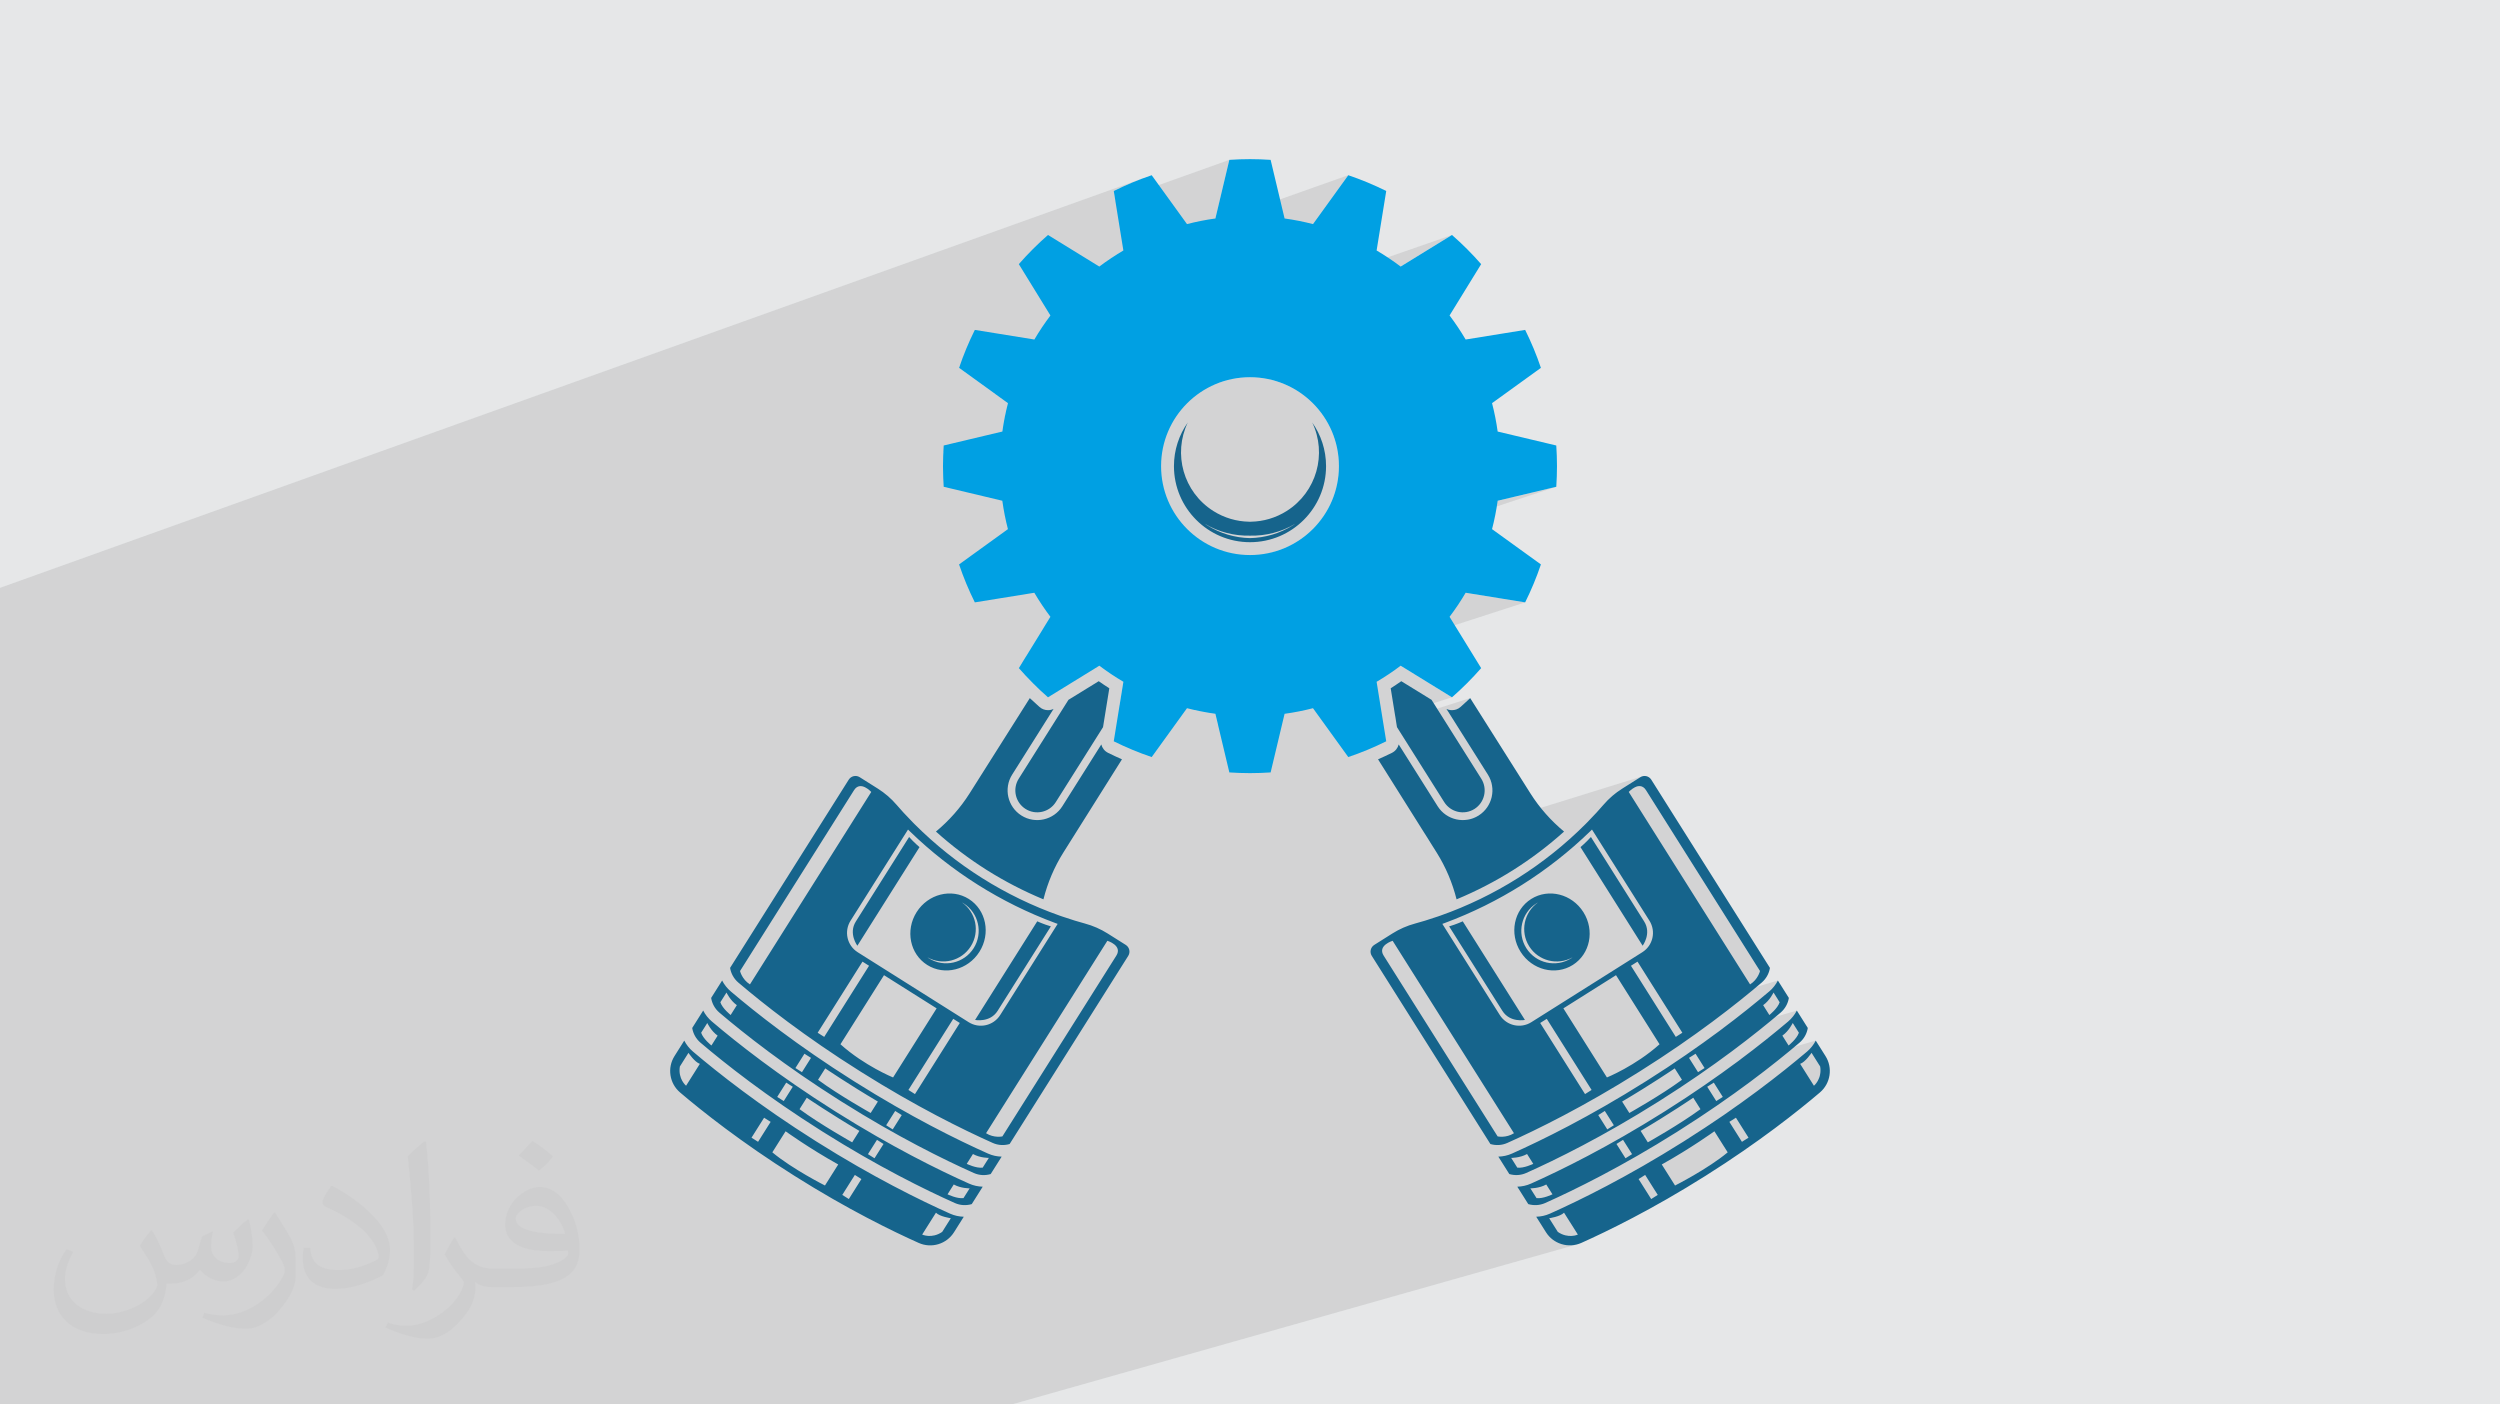 <?xml version="1.0" encoding="UTF-8"?>
<!DOCTYPE svg PUBLIC "-//W3C//DTD SVG 1.1//EN" "http://www.w3.org/Graphics/SVG/1.1/DTD/svg11.dtd">
<!-- Creator: CorelDRAW 2020 (64-Bit) -->
<svg xmlns="http://www.w3.org/2000/svg" xml:space="preserve" width="94.192mm" height="52.917mm" version="1.1" style="shape-rendering:geometricPrecision; text-rendering:geometricPrecision; image-rendering:optimizeQuality; fill-rule:evenodd; clip-rule:evenodd"
viewBox="0 0 9404.92 5283.66"
 xmlns:xlink="http://www.w3.org/1999/xlink"
 xmlns:xodm="http://www.corel.com/coreldraw/odm/2003">
 <defs>
  <style type="text/css">
   <![CDATA[
    .fil0 {fill:#E6E7E8}
    .fil3 {fill:#16648C;fill-rule:nonzero}
    .fil4 {fill:#00A0E3;fill-rule:nonzero}
    .fil2 {fill:#373435;fill-opacity:0.031}
    .fil1 {fill:#2B2A29;fill-opacity:0.102}
   ]]>
  </style>
 </defs>
 <g id="Layer_x0020_1">
  <polygon class="fil0" points="-0,0 9404.92,0 9404.92,5283.66 -0,5283.66 "/>
  <polygon class="fil1" points="-0,3667.02 -0,3634.48 -0,3620.05 -0,3605.86 -0,3605.48 -0,3601.38 -0,3596.49 -0,3594.28 -0,3583.15 -0,3547.56 -0,3540.27 -0,3531.14 -0,3494.88 -0,3489.64 -0,3445.77 -0,3342.23 -0,3276.13 -0,3264.04 -0,3252.73 -0,3169.43 -0,3117.13 -0,3049.44 -0,3034.01 -0,3016.27 -0,2975.63 -0,2925.78 -0,2903.51 -0,2832.64 -0,2831.68 -0,2784.53 -0,2648.14 -0,2641.22 -0,2579.96 -0,2576.58 -0,2533.74 -0,2465.64 -0,2454.34 -0,2441.21 -0,2439.17 -0,2356.98 -0,2291.01 -0,2254.92 -0,2219.24 -0,2211.47 4314.33,665.5 4305.19,668.81 4296.11,672.19 4287.05,675.65 4278.02,679.17 4269.05,682.78 4260.1,686.45 4251.19,690.2 4242.33,694.02 4233.5,697.91 4224.7,701.87 4215.96,705.91 4207.24,710.02 4198.57,714.19 4189.94,718.43 4195.8,754.72 4624.79,601.34 4572.3,821.85 4217.04,947.68 4214.4,949.24 4202.8,956.41 4191.31,963.73 4179.93,971.22 4168.68,978.87 4168.55,978.96 5072.21,659.12 4939.44,842.98 3947.99,1191.64 3943.53,1197.63 3935.56,1208.66 3927.76,1219.8 3920.12,1231.07 3912.63,1242.44 3905.3,1253.92 3898.13,1265.51 3891.12,1277.22 3610.88,1375.45 3608.01,1383.83 3743.8,1481.9 5462.34,883.94 5269.29,1002.76 3790.88,1515.91 3791.84,1516.59 3788.54,1529.7 3785.43,1542.88 3782.5,1556.13 3779.77,1569.46 3777.22,1582.85 3774.87,1596.31 3772.69,1609.84 3770.71,1623.43 3548.83,1700.07 3548.61,1704.9 3548.23,1714.59 3547.93,1724.31 3547.72,1734.04 3547.58,1743.79 3547.54,1753.57 3547.58,1763.35 3547.72,1773.11 3547.93,1782.85 3548.23,1792.57 3548.39,1796.54 4587.43,1439.37 4602.98,1434.11 4618.86,1429.61 4635.03,1425.87 4651.51,1422.93 4668.25,1420.8 4685.24,1419.51 4702.45,1419.07 4719.66,1419.51 4736.65,1420.8 4753.39,1422.93 4769.87,1425.87 4786.04,1429.61 4801.92,1434.11 4817.47,1439.37 4832.65,1445.36 4847.47,1452.06 4861.9,1459.45 4875.9,1467.5 4889.48,1476.21 4902.59,1485.53 4915.23,1495.47 4927.36,1505.98 4938.98,1517.05 4950.06,1528.67 4960.57,1540.81 4970.5,1553.45 4979.83,1566.56 4988.53,1580.13 4996.59,1594.14 5003.96,1608.55 5010.66,1623.37 5016.66,1638.57 5021.92,1654.11 5026.42,1669.98 5030.15,1686.16 5033.1,1702.63 5035.23,1719.37 5036.52,1736.35 5036.95,1753.57 5036.52,1770.78 5035.23,1787.76 5033.1,1804.51 5030.15,1820.98 5026.42,1837.17 5021.92,1853.04 5016.66,1868.58 5010.66,1883.78 5003.96,1898.6 4996.59,1913.01 4988.53,1927.02 4979.83,1940.59 4970.5,1953.71 4960.57,1966.35 4950.06,1978.48 4938.98,1990.11 4927.36,2001.18 4915.23,2011.69 4902.59,2021.62 4889.48,2030.95 4875.9,2039.65 4861.9,2047.71 4847.47,2055.09 4832.65,2061.79 4817.47,2067.78 4801.92,2073.04 3924.66,2364.24 3859.33,2470.36 5634.19,1883.74 5854.72,1831.22 3844.11,2495.08 3832.79,2513.47 3845.7,2527.98 3858.84,2542.28 3872.22,2556.35 3885.84,2570.19 3898.2,2582.35 4135.62,2504.38 4146.51,2512.5 4157.54,2520.45 4168.68,2528.26 4179.93,2535.91 4191.3,2543.4 4202.8,2550.73 4214.4,2557.9 4226.11,2564.9 4211.76,2653.68 5513.77,2229.92 5737.62,2266.1 4489.52,2670.08 4491.75,2670.61 4505.01,2673.53 4518.34,2676.27 4531.73,2678.81 4545.19,2681.17 4558.71,2683.34 4572.3,2685.31 4581.95,2725.86 5269.28,2504.38 5462.34,2623.24 5248.27,2691.58 5252.08,2715.1 5530.81,2626.22 5526.29,2630.49 5521.77,2634.73 5517.22,2638.95 5512.65,2643.15 5508.07,2647.31 5503.46,2651.46 5498.84,2655.57 5494.19,2659.65 5490.7,2662.44 5487,2664.87 5483.15,2666.92 5479.16,2668.6 5475.06,2669.92 5448.66,2678.33 5597.26,2914.03 5602.84,2923.97 5607.31,2934.24 5610.68,2944.74 5612.96,2955.42 5614.18,2966.17 5614.35,2976.94 5613.49,2987.64 5611.62,2998.18 5608.76,3008.51 5604.92,3018.53 5600.12,3028.17 5594.38,3037.35 5587.71,3046 5580.14,3054.03 5571.68,3061.36 5562.35,3067.93 5552.4,3073.51 5542.14,3077.98 5531.64,3081.35 5359.27,3135.01 5380.22,3168.35 6176.26,2921.04 6170.86,2923.73 6102.87,2966.57 6093.04,2973.03 6083.46,2979.84 6078.61,2983.56 6161,2958.01 6171.83,2957.66 6182.45,2962.11 6192.21,2972.85 6620.92,3652.93 6620.56,3654.31 6619.34,3658.11 6617.08,3663.83 6613.6,3670.95 6608.69,3678.96 6602.19,3687.36 6593.9,3695.63 6583.63,3703.24 6272.3,3795.38 6280.96,3809.12 6688.31,3688.67 6685.2,3694.37 6681.79,3699.93 6678.11,3705.35 6674.16,3710.6 6669.92,3715.68 6665.42,3720.59 6660.65,3725.29 6655.61,3729.79 6646.57,3737.46 6639.52,3743.38 6671.92,3733.83 6694.93,3770.43 6691.1,3779.2 6685.7,3787.78 6679.37,3795.87 6672.75,3803.17 6666.49,3809.38 6661.23,3814.2 6657.59,3817.3 6656.24,3818.41 6479.05,3870.46 6468.44,3878.4 6453.8,3889.24 6448.87,3892.87 6759.56,3801.66 6756.44,3807.38 6753.04,3812.94 6749.35,3818.36 6745.4,3823.61 6741.16,3828.69 6736.66,3833.59 6731.89,3838.29 6726.86,3842.79 6717.81,3850.45 6708.4,3858.36 6707.35,3859.25 6744.16,3848.46 6767.23,3885.07 6763.4,3893.83 6757.99,3902.42 6751.65,3910.51 6745.02,3917.82 6738.75,3924.02 6733.48,3928.83 6729.84,3931.94 6728.48,3933.05 6546.87,3986 6539.71,3991.35 6525.08,4002.19 6521.64,4004.72 6830.75,3914.65 6827.63,3920.35 6824.24,3925.93 6820.56,3931.34 6816.61,3936.6 6812.39,3941.68 6807.89,3946.58 6803.13,3951.28 6798.1,3955.78 6789.05,3963.45 6780.35,3970.76 6814.92,3960.71 6847.36,4012.19 6848.47,4028.79 6846.8,4043.31 6843.18,4055.71 6838.4,4065.94 6833.27,4073.97 6828.61,4079.76 6825.22,4083.26 6823.91,4084.44 6515.15,4173.56 6501.49,4183.12 6484.53,4194.85 6467.27,4206.68 6449.67,4218.6 6431.75,4230.62 6424.84,4235.2 6530.42,4204.78 6577.75,4279.83 6553.04,4295.39 6486.49,4314.45 6499.41,4334.96 6484.77,4346.72 6469.27,4358.37 6453.16,4369.81 6436.69,4380.98 6420.1,4391.76 6403.65,4402.07 6387.58,4411.82 6372.15,4420.93 6357.6,4429.29 6344.19,4436.84 6332.15,4443.46 6321.74,4449.09 6313.21,4453.62 6306.82,4456.96 6302.8,4459.04 6301.4,4459.75 6227.34,4480.86 6236.31,4495.08 6211.66,4510.64 5906.24,4597.56 5935.73,4644.33 5934.11,4645.01 5929.49,4646.56 5849.78,4669.17 5857.6,4673.56 5866.06,4677.39 5874.81,4680.45 5883.78,4682.74 5892.94,4684.25 5902.22,4684.95 5911.59,4684.83 5920.97,4683.86 5930.31,4682.05 3805.28,5283.66 3683.72,5283.66 3682.18,5283.66 3537.44,5283.66 3495.52,5283.66 3466.85,5283.66 3410.63,5283.66 3376.23,5283.66 3370.96,5283.66 3354.36,5283.66 3320.24,5283.66 3315.58,5283.66 3305.05,5283.66 3183.69,5283.66 3171.05,5283.66 3167.45,5283.66 3117.43,5283.66 3103.75,5283.66 3089.84,5283.66 3081.56,5283.66 3075.85,5283.66 2945.32,5283.66 2936.37,5283.66 2927.94,5283.66 2894.06,5283.66 2893.79,5283.66 2888.42,5283.66 2875.91,5283.66 2875.24,5283.66 2870.8,5283.66 2865.98,5283.66 2860.06,5283.66 2785.48,5283.66 2776.11,5283.66 2724.37,5283.66 2674.56,5283.66 2669.56,5283.66 2657.35,5283.66 2641.63,5283.66 2633.73,5283.66 2555.74,5283.66 2512.72,5283.66 2499.09,5283.66 2490.44,5283.66 2485.51,5283.66 2481.67,5283.66 2473.46,5283.66 2458.77,5283.66 2458.6,5283.66 2452.81,5283.66 2446.17,5283.66 2435.69,5283.66 2431.45,5283.66 2420.48,5283.66 2391.3,5283.66 2351.37,5283.66 2287.07,5283.66 2280.6,5283.66 2264.1,5283.66 2240.09,5283.66 2237.62,5283.66 2232.8,5283.66 2200.55,5283.66 2189.5,5283.66 2135,5283.66 2132.28,5283.66 2099.72,5283.66 2096.08,5283.66 2073.04,5283.66 2028.7,5283.66 2023.09,5283.66 1979.99,5283.66 1972.79,5283.66 1966.65,5283.66 1940.01,5283.66 1870.58,5283.66 1843.91,5283.66 1843.38,5283.66 1809.62,5283.66 1710.75,5283.66 1668.2,5283.66 1632.79,5283.66 1601.89,5283.66 1575.82,5283.66 1553.93,5283.66 1483.31,5283.66 1419.07,5283.66 1396.81,5283.66 1391.65,5283.66 1361.31,5283.66 1346.41,5283.66 1294.33,5283.66 1243.74,5283.66 1210.53,5283.66 1122.83,5283.66 1114.3,5283.66 1089.47,5283.66 1040.66,5283.66 1011.87,5283.66 942.91,5283.66 938.78,5283.66 928.5,5283.66 916.35,5283.66 880.07,5283.66 819.77,5283.66 812.66,5283.66 746.67,5283.66 714.37,5283.66 697.33,5283.66 677.18,5283.66 620.08,5283.66 610.71,5283.66 595.64,5283.66 529.23,5283.66 517.3,5283.66 504.92,5283.66 456.66,5283.66 432.04,5283.66 427.17,5283.66 416.92,5283.66 413.4,5283.66 363.12,5283.66 344.83,5283.66 344.21,5283.66 333.57,5283.66 330.93,5283.66 324.48,5283.66 217.16,5283.66 172.68,5283.66 160.79,5283.66 137.52,5283.66 84.04,5283.66 80.55,5283.66 52.02,5283.66 8.69,5283.66 -0,5283.66 -0,5268.48 -0,5266.17 -0,5235.61 -0,5225.13 -0,5203.41 -0,5199.54 -0,5195.11 -0,5184.19 -0,5168.44 -0,5165.01 -0,5164.62 -0,5159.11 -0,5156.94 -0,5151.4 -0,5148.19 -0,5145.18 -0,5140.15 -0,5138.53 -0,5135.82 -0,5133.42 -0,5113.25 -0,5113.23 -0,5108.68 -0,5107.02 -0,5103.47 -0,5102.68 -0,5102.6 -0,5102.21 -0,5085.06 -0,5082.36 -0,5063.43 -0,5060.37 -0,5047.1 -0,5027.09 -0,5024.78 -0,5022.95 -0,5022.93 -0,5015.17 -0,5005.91 -0,4998.46 -0,4991.68 -0,4983.93 -0,4978.14 -0,4978.01 -0,4976.07 -0,4968.08 -0,4967.52 -0,4964 -0,4962.16 -0,4942.75 -0,4940.41 -0,4937.78 -0,4922.91 -0,4901.81 -0,4900.93 -0,4895.66 -0,4895.52 -0,4890.94 -0,4885.22 -0,4884.23 -0,4882.21 -0,4868.89 -0,4862.75 -0,4860.36 -0,4840.81 -0,4839.89 -0,4833.91 -0,4821.03 -0,4803.57 -0,4800.07 -0,4775.82 -0,4768.71 -0,4768.04 -0,4768.02 -0,4764.64 -0,4745.64 -0,4741.96 -0,4739.68 -0,4732.21 -0,4721.32 -0,4720.38 -0,4719.98 -0,4717.51 -0,4713.79 -0,4713.29 -0,4709.63 -0,4694.57 -0,4688.98 -0,4683.6 -0,4682.69 -0,4680.31 -0,4670.22 -0,4659.56 -0,4659.13 -0,4652.05 -0,4637.55 -0,4633.44 -0,4618.51 -0,4597.13 -0,4595.05 -0,4592.42 -0,4575.3 -0,4572.86 -0,4547.09 -0,4543.81 -0,4539.18 -0,4522.61 -0,4510.88 -0,4499.12 -0,4491.99 -0,4487.52 -0,4487.23 -0,4470.53 -0,4458.9 -0,4453.05 -0,4453.04 -0,4452.41 -0,4451.78 -0,4451.77 -0,4426.73 -0,4413.27 -0,4409.47 -0,4409.26 -0,4406.41 -0,4400.72 -0,4389.69 -0,4381.14 -0,4367.12 -0,4338.4 -0,4312.84 -0,4309.83 -0,4280.98 -0,4268.82 -0,4259.27 -0,4256.17 -0,4251.48 -0,4247.96 -0,4241.14 -0,4239.33 -0,4230.03 -0,4220.34 -0,4202.36 -0,4166.98 -0,4162.78 -0,4162.04 -0,4143.39 -0,4140.24 -0,4123.23 -0,4110.58 -0,4044.84 -0,4024.47 -0,4010.72 -0,3975.11 -0,3968.4 -0,3961.75 -0,3961.33 -0,3946.58 -0,3946.34 -0,3915.99 -0,3914.28 -0,3896.12 -0,3862.52 -0,3778.04 -0,3764.34 -0,3745.93 "/>
  <path class="fil2" d="M571.37 4628.22c17.95,27.21 29.6,53.36 40.96,82.43 8.45,16.91 12.93,48.09 52.57,48.09 11.61,0 28.28,-3.42 43.06,-11.61 16.63,-8.73 29.32,-21.94 35.94,-42l15.85 -53.36 38.57 -19.02 2.64 2.64c-5.27,20.09 -6.59,39.36 -6.59,54.43 0,44.63 38.57,61.56 69.22,61.56 17.95,0 34.09,-8.73 34.09,-25.11 0,-21.13 -8.98,-57.06 -20.62,-89.29 17.95,-17.95 35.94,-35.94 56.53,-50.47l3.17 1.6c8.98,38.04 14,75.56 14,100.66 0,24.57 -10.83,51.79 -19.81,69.49 -18.49,34.87 -51.25,62.62 -90.87,62.62 -30.1,0 -63.65,-15.07 -86.66,-43.06l-1.32 0c-21.66,26.96 -55.22,51.25 -108.86,51.25l-16.63 0c-2.64,35.41 -10.29,60.49 -21.94,82.95 -31.95,62.34 -126.81,106.47 -216.1,106.47 -124.17,0 -186.51,-71.59 -186.51,-166.96 0,-58.91 19.27,-113.6 48.88,-152.42l24.29 10.04c-18.49,35.41 -30.91,68.68 -30.91,101.45 0,89.29 72.66,131.83 156.4,131.83 77.68,0 173.83,-49.41 191.28,-106.72 -6.59,-62.62 -30.1,-91.93 -66.04,-148.99 10.83,-19.02 24.83,-38.04 42.28,-58.38l3.17 0 0 0 0 0 -0.02 -0.09zm1432.14 -336.04c26.15,16.39 51.79,35.66 76.87,57.85 -14,19.81 -31.45,37.79 -53.11,53.64 -25.11,-20.34 -50.19,-37.79 -75.84,-56.27 17.42,-19.55 34.62,-38.29 52.04,-55.22l0 0 0 0 0 0 0 0 0 0 0.03 0zm13.47 244.11c-42.28,0 -76.87,27.75 -76.87,48.34 0,44.13 84.53,57.85 185.72,57.31 -12.68,-51.79 -57.06,-105.68 -108.86,-105.68l0.01 0.03zm-94.86 236.19c54.96,0 103.04,-1.6 139.74,-10.83 40.96,-10.29 75.56,-30.91 75.56,-45.17 0,-3.7 0,-8.19 -1.32,-11.89 -22.98,2.11 -49.41,2.11 -72.38,2.11 -74.49,0 -131.55,-16.91 -154.02,-58.66 -5.55,-11.61 -9.51,-24.57 -9.51,-39.36 0,-40.43 17.42,-79.79 48.09,-107 25.61,-22.45 53.89,-36.44 82.67,-36.44 52.04,0 93.51,41.75 122.57,107.54 15.85,35.94 26.68,77.4 26.68,129.72 0,34.87 -9.51,64.19 -31.17,85.85 -40.43,39.11 -114.92,53.89 -229.04,53.89l-51.79 0 0 0 -13.47 0c-28.28,0 -48.62,-5.02 -64.72,-17.42l-2.64 0c0.79,6.59 1.32,12.93 1.32,19.02 0,25.61 -8.45,58.38 -25.61,84.53 -50.72,75.3 -105.68,108.04 -153.24,108.04 -48.09,0 -107,-18.49 -160.11,-42.54l9.51 -18.49c17.17,7.13 40.96,11.89 73.7,11.89 85.85,0 198.66,-82.43 212.66,-163 -3.17,-6.59 -8.98,-15.32 -17.17,-24.57 -25.11,-29.85 -40.96,-54.68 -55.75,-80.83 12.68,-25.11 24.29,-45.17 35.13,-63.4l4.49 -0.53c36.72,74.77 69.99,117.55 144.23,117.55l11.61 0 0 0 53.89 0 0 0 0 0 0 0 0 0 0 0 0.09 0.01zm-371.98 79c6.34,-34.34 6.87,-72.91 6.87,-108.86l0 -53.36c0,-99.6 -12.68,-244.36 -22.98,-338.68 17.95,-19.27 43.06,-42 62.87,-57.31l5.81 1.6c13.47,118.62 16.63,256 16.63,383.06 0,33.3 -1.32,65.79 -4.49,89.55 -1.85,30.1 -19.27,52.83 -56.53,87.7l-8.19 -3.7zm-382.8 -157.19c1.85,46.77 24.83,83.49 105.15,83.49 49.93,0 92.19,-12.93 138.96,-35.13 8.45,-3.7 12.93,-8.73 12.93,-12.93 0,-29.32 -22.45,-68.15 -60.23,-103.55 -36.72,-33.3 -85.34,-62.62 -130.76,-82.18 -15.6,-6.59 -20.62,-13.47 -20.62,-20.09 0,-13.47 17.95,-41.75 32.77,-62.09l5.02 -0.53c52.04,27.21 110.17,67.64 153.24,112.53 39.11,41.47 63.4,83.49 63.4,129.19 0,33.81 -10.29,65.51 -26.96,95.11 -57.06,28.79 -117.83,50.72 -178.06,50.72 -73.17,0 -123.1,-34.34 -123.1,-114.92 0,-8.73 0,-22.19 3.17,-39.64l25.11 0 0 0 0 0 0 0 0 0 0 0 -0.02 0zm-132.37 -132.9l45.45 73.45c16.63,27.21 32.23,56.81 32.23,103.55l0 59.7c0,48.34 -30.91,100.13 -80.83,151.38 -39.11,34.62 -73.7,49.41 -105.68,49.41 -47.55,0 -101.98,-14.79 -164.85,-41.75l7.13 -18.49c19.81,5.27 42.79,9.77 71.06,9.77 90.36,-0.53 182.8,-66.57 225.08,-147.15 5.02,-9.26 6.87,-17.95 6.87,-24.04 0,-9.26 -5.02,-19.55 -8.98,-28.79 -22.98,-43.31 -48.62,-82.95 -76.87,-119.68 14.79,-23.25 29.6,-45.7 45.7,-67.9l3.7 0.53 0 0 0 0 0 0 0 0 0 0 -0.02 0.01z"/>
  <g id="_2322540184160">
   <path class="fil3" d="M6632.9 3781.4l23.34 37.01c0,0 31.12,-24.63 38.69,-47.98l-23.02 -36.6c0,0 -13.83,29.77 -39.02,47.57zm-220.3 236.52l-33.91 -53.83 -24.71 15.55 33.97 53.84 24.65 -15.56zm-85.12 44.22l-27.13 -42.93c0,0 -89.64,60.93 -198.01,124.8l27.14 43c0,0 119.45,-67.02 198,-124.87zm-256.26 171.03l-33.96 -53.83 -24.66 15.55 33.92 53.84 24.7 -15.56zm-303.15 145.15l-23.34 -36.98c-26.93,15.05 -59.73,14.62 -59.73,14.62l23.03 36.63c24.34,3.23 60.05,-14.27 60.05,-14.27zm887.55 -648.53c13.78,-11.71 24.76,-25.75 32.7,-41.13l41.33 65.53c-3.41,21.02 -14.09,40.74 -31.12,55.24 -93.43,79.48 -248.21,201.53 -455.58,332.28l-5.2 3.23c-207.42,130.74 -384.24,217.76 -496.28,267.79 -20.34,9.11 -42.91,10.1 -63.45,4.01l-41.29 -65.52c17.42,-0.43 34.9,-4.15 51.37,-11.53 113.36,-50.61 292.28,-138.63 501.75,-270.67l5.26 -3.3c209.4,-132.06 365.98,-255.49 460.51,-335.93zm-3871.61 -76.86c0,0 7.09,31.29 37.25,50.31l456.37 -723.95c0,0 -40.71,-44.83 -64.91,-6.44l-428.71 680.08zm415.71 -189.23c-25.32,40.15 -13.28,93.23 26.87,118.55l417.55 263.2c40.15,25.32 93.23,13.28 118.54,-26.87l216.21 -342.99c-3.42,-1.25 -6.85,-2.5 -10.39,-3.8 -202.88,-75.37 -389.15,-192.79 -544.65,-343.34 -2.71,-2.63 -5.31,-5.18 -7.92,-7.74l-216.21 342.99zm509.74 799.44c30.18,19.06 61.48,11.97 61.48,11.97l428.71 -680.11c24.19,-38.39 -33.81,-55.8 -33.81,-55.8l-456.38 723.93zm-98.72 -414.76l-24.67 -15.56 -168.67 267.53 24.68 15.56 168.66 -267.53zm-251.03 204.95l163.84 -259.91 -198 -124.83 -163.85 259.91c90.6,81.18 198.01,124.83 198.01,124.83zm-259.06 -152.61l168.67 -267.56 -24.67 -15.56 -168.67 267.56 24.67 15.56zm-354.13 -259.51l446.39 -708.14c8.8,-13.94 27.22,-18.12 41.15,-9.34l67.96 42.84c26.56,16.74 50.47,37.3 70.91,61.15 14.38,16.78 34.53,39.16 60.4,65.4 2.57,2.61 5.13,5.21 7.83,7.91 153.63,153.49 339.9,270.9 544.63,343.32 3.59,1.27 7.04,2.46 10.5,3.65 34.83,12.03 63.71,20.56 85.06,26.3 30.32,8.15 59.18,20.85 85.74,37.6l67.95 42.84c13.95,8.78 18.12,27.21 9.34,41.15l-446.24 707.89c-20.54,6.09 -43.11,5.09 -63.46,-4.01 -112.05,-50.1 -288.93,-137.12 -496.25,-267.79l-2.6 -1.65c-208.92,-131.22 -364.31,-254.03 -458.19,-333.86 -17.04,-14.51 -27.73,-34.23 -31.11,-55.25zm3433.01 -83.43l-233.81 -370.95c0,0 20.46,-17.06 39.23,-38.09l200.42 317.96c28.5,45.24 -5.84,91.08 -5.84,91.08zm-3469.6 212.66c7.57,23.34 38.72,47.98 38.72,47.98l23.34 -37.01c-25.18,-17.79 -38.98,-47.57 -38.98,-47.57l-23.09 36.6zm282.35 247.49l24.68 15.56 33.94 -53.84 -24.68 -15.55 -33.94 53.83zm85.15 44.22c78.51,57.85 198.01,124.87 198.01,124.87l27.1 -43c-108.38,-63.87 -198.01,-124.8 -198.01,-124.8l-27.1 42.93zm256.26 171.03l24.68 15.56 33.94 -53.84 -24.68 -15.55 -33.94 53.83zm303.17 145.15c0,0 35.66,17.49 59.99,14.27l23.09 -36.63c0,0 -32.83,0.43 -59.74,-14.62l-23.33 36.98zm-961.58 -624.13l41.31 -65.53c7.94,15.38 18.89,29.42 32.68,41.13 94.58,80.44 251.11,203.87 460.56,335.93l5.24 3.3c209.46,132.04 388.37,220.06 501.73,270.67 16.49,7.38 33.96,11.1 51.38,11.53l-41.3 65.52c-20.53,6.09 -43.09,5.09 -63.45,-4.01 -112.01,-50.03 -288.84,-137.05 -496.26,-267.79l-5.2 -3.23c-207.38,-130.74 -362.14,-252.8 -455.58,-332.28 -17.04,-14.5 -27.72,-34.22 -31.11,-55.24zm-37.61 130.87c7.57,23.35 38.72,47.98 38.72,47.98l23.34 -37.02c-25.18,-17.78 -38.99,-47.56 -38.99,-47.56l-23.08 36.6zm286.1 241.51l24.68 15.56 33.94 -53.83 -24.68 -15.56 -33.94 53.83zm84.06 46.02c78.52,57.77 198.01,124.79 198.01,124.79l27.11 -43c-108.39,-63.86 -198.01,-124.79 -198.01,-124.79l-27.11 43zm257.35 169.23l24.68 15.56 33.94 -53.83 -24.67 -15.56 -33.95 53.83zm299.43 151.1c0,0 35.66,17.49 59.99,14.26l23.08 -36.62c0,0 -32.82,0.43 -59.74,-14.62l-23.32 36.98zm-960.56 -625.75l41.31 -65.52c7.94,15.4 18.89,29.42 32.68,41.13 94.52,80.4 251.02,203.79 460.56,335.9l5.25 3.3c209.56,132.11 388.42,220.13 501.72,270.74 16.49,7.38 33.95,11.1 51.38,11.53l-41.3 65.52c-20.54,6.02 -43.1,5.01 -63.45,-4.01 -112.03,-50.1 -288.89,-137.12 -496.39,-267.86l-4.95 -3.16c-207.46,-130.74 -362.23,-252.82 -455.69,-332.32 -17.04,-14.51 -27.74,-34.22 -31.12,-55.25zm4101.1 28.84l23.33 37.02c0,0 31.18,-24.62 38.75,-47.98l-23.08 -36.6c0,0 -13.83,29.77 -39.01,47.56zm-224.04 230.56l-33.91 -53.83 -24.71 15.56 33.97 53.83 24.65 -15.56zm-84.01 46.02l-27.13 -43c0,0 -89.64,60.93 -198.01,124.79l27.08 43c0,0 119.51,-67.02 198.06,-124.79zm-257.36 169.23l-33.97 -53.83 -24.66 15.56 33.91 53.83 24.72 -15.56zm-299.43 151.1l-23.35 -36.98c-26.91,15.05 -59.72,14.62 -59.72,14.62l23.09 36.62c24.34,3.24 59.99,-14.26 59.99,-14.26zm886.55 -650.15c13.78,-11.71 24.76,-25.73 32.7,-41.13l41.28 65.52c-3.36,21.03 -14.04,40.74 -31.12,55.25 -93.43,79.5 -248.22,201.57 -455.69,332.32l-4.94 3.16c-207.52,130.74 -384.34,217.76 -496.38,267.86 -20.34,9.03 -42.9,10.03 -63.45,4.01l-41.28 -65.52c17.4,-0.43 34.86,-4.15 51.36,-11.53 113.31,-50.61 292.18,-138.63 501.75,-270.74l5.2 -3.3c209.57,-132.11 366.05,-255.5 460.57,-335.9zm-1521.61 -247.79l428.72 680.11c0,0 31.3,7.09 61.49,-11.97l-456.39 -723.93c0,0 -58.01,17.4 -33.82,55.8zm220.77 -119.41l216.2 342.99c25.32,40.15 78.42,52.19 118.54,26.87l417.57 -263.2c40.17,-25.32 52.15,-78.4 26.86,-118.55l-216.19 -342.99c-2.63,2.56 -5.26,5.11 -7.94,7.74 -155.47,150.55 -341.76,267.97 -544.65,343.34 -3.54,1.31 -6.97,2.56 -10.39,3.8zm701.25 -496.3l456.37 723.95c30.18,-19.02 37.28,-50.31 37.28,-50.31l-428.71 -680.08c-24.24,-38.39 -64.94,6.44 -64.94,6.44zm201.63 905.87l-168.66 -267.56 -24.66 15.56 168.67 267.56 24.65 -15.56zm-85.7 43.33l-163.83 -259.91 -198 124.83 163.82 259.91c0,0 107.43,-43.65 198.01,-124.83zm-255.68 171.86l-168.66 -267.53 -24.71 15.56 168.67 267.53 24.7 -15.56zm-826.98 -504.47c-8.78,-13.94 -4.6,-32.37 9.34,-41.15l67.95 -42.84c26.56,-16.75 55.42,-29.46 85.74,-37.6 21.35,-5.74 50.22,-14.27 85.05,-26.3 3.46,-1.2 6.93,-2.39 10.5,-3.65 204.74,-72.42 391.01,-189.83 544.65,-343.32 2.68,-2.7 5.25,-5.3 7.83,-7.91 25.86,-26.24 46.01,-48.62 60.41,-65.4 20.4,-23.84 44.32,-44.4 70.87,-61.15l67.99 -42.84c13.93,-8.79 32.33,-4.6 41.11,9.34l446.43 708.14c-3.41,21.02 -14.09,40.74 -31.12,55.25 -93.9,79.84 -249.27,202.64 -458.21,333.86l-2.59 1.65c-207.31,130.67 -384.18,217.69 -496.25,267.79 -20.35,9.11 -42.93,10.1 -63.44,4.01l-446.25 -707.89zm-1492.32 241.07l233.85 -370.95c0,0 24.22,11.11 51.28,18.95l-200.45 317.96c-28.52,45.25 -84.68,34.04 -84.68,34.04zm-179.2 -235.55c1.76,1.24 3.43,2.55 5.28,3.71 57.13,36.02 132.64,18.89 168.65,-38.24 36.02,-57.13 18.9,-132.64 -38.23,-168.65 -1.84,-1.17 -3.74,-2.11 -5.61,-3.17 52.79,37.26 67.81,109.66 32.96,164.96 -34.87,55.3 -106.67,72.95 -163.05,41.39zm-40.83 -169.91c43.2,-68.55 131.15,-90.75 196.43,-49.6 65.28,41.16 83.17,130.08 39.96,198.63 -43.21,68.54 -131.15,90.75 -196.43,49.6 -65.28,-41.17 -83.17,-130.08 -39.96,-198.63zm-222.84 126.29c0,0 -34.34,-45.84 -5.81,-91.08l200.45 -317.96c18.73,21.03 39.21,38.09 39.21,38.09l-233.85 370.95zm2426.65 245.14l-200.44 -317.96c27.06,-7.84 51.28,-18.95 51.28,-18.95l233.84 370.95c0,0 -56.15,11.21 -84.68,-34.04zm89.93 -236.04c36.03,57.13 111.52,74.26 168.67,38.24 1.84,-1.17 3.51,-2.48 5.25,-3.71 -56.36,31.56 -128.18,13.91 -163.03,-41.39 -34.87,-55.3 -19.83,-127.7 32.96,-164.96 -1.84,1.06 -3.78,2 -5.62,3.17 -57.1,36.02 -74.24,111.52 -38.23,168.65zm-21.61 13.64c-43.21,-68.55 -25.34,-157.47 39.96,-198.63 65.25,-41.15 153.21,-18.94 196.43,49.6 43.21,68.55 25.34,157.46 -39.96,198.63 -65.3,41.15 -153.21,18.93 -196.43,-49.6zm-1187.76 -1610.01c2.38,1.63 4.7,3.26 7.14,4.78 50.68,31.97 106.92,47.85 162.75,49.05 55.84,-1.2 112.06,-17.07 162.75,-49.05 2.43,-1.53 4.76,-3.16 7.15,-4.78 -53.19,31.59 -112.04,45.9 -169.9,44.53 -57.87,1.37 -116.72,-12.94 -169.89,-44.53zm-116.22 -216.93c0,-61.1 19.31,-117.72 52.06,-164.25 -56.43,117.77 -16.93,261.77 96.25,333.13 41.44,26.13 87.43,39.11 133.08,40.12 1.58,0.05 3.16,0.05 4.72,0.05 1.57,0 3.15,0 4.7,-0.05 45.67,-1.01 91.66,-13.99 133.11,-40.12 113.17,-71.35 152.68,-215.35 96.24,-333.13 32.75,46.53 52.06,103.15 52.06,164.25 0,157.78 -128.36,286.12 -286.12,286.12 -157.77,0 -286.12,-128.34 -286.12,-286.12zm839.04 981.92l-23.63 -146.25c13.5,-8.57 26.79,-17.46 39.82,-26.64l113.86 70.08 187.16 296.9c24.22,38.44 12.66,89.42 -25.78,113.66 -38.44,24.23 -89.41,12.68 -113.66,-25.77l-177.76 -281.98zm149.28 471.73l-220.51 -350.75c17.6,-7.71 35.07,-15.84 52.32,-24.38 12.96,-6.43 22.03,-18.13 25.41,-31.56l146.57 232.52c32.81,52.04 101.87,67.69 153.9,34.89 52.06,-32.82 67.71,-101.86 34.91,-153.9l-155.83 -247.2c6.64,3.19 13.78,4.78 20.92,4.78 11.43,0 22.81,-4.04 31.85,-11.96 12.41,-10.85 24.61,-22.03 36.61,-33.43l226.64 358.59c34.59,54.69 77.45,102.77 126.5,143.5 -59.31,53.24 -123.18,101.61 -190.59,144.22l0 0.01 -0.74 0.45 -0.68 0.46 0 -0.02c-67.56,42.46 -138.73,79.22 -212.36,109.79 -15.59,-61.82 -40.48,-121.25 -74.92,-176.01zm-1572.33 -277.63l187.17 -296.9 113.84 -70.08c13.04,9.19 26.34,18.07 39.83,26.64l-23.63 146.25 -177.76 281.98c-24.24,38.45 -75.22,50 -113.67,25.77 -38.44,-24.23 -50,-75.22 -25.77,-113.66zm-120.77 342.95c-67.43,-42.62 -131.29,-90.98 -190.61,-144.22 49.04,-40.73 91.91,-88.82 126.49,-143.5l226.66 -358.59c11.99,11.39 24.19,22.58 36.6,33.42 9.05,7.93 20.42,11.97 31.86,11.97 7.13,0 14.28,-1.61 20.92,-4.79l-155.82 247.21c-32.82,52.04 -17.16,121.08 34.89,153.9 52.05,32.8 121.09,17.15 153.89,-34.89l146.58 -232.51c3.37,13.42 12.45,25.11 25.41,31.55 17.25,8.55 34.73,16.67 52.33,24.39l-220.52 350.74c-34.44,54.77 -59.32,114.2 -74.92,176.01 -73.63,-30.57 -144.8,-67.34 -212.33,-109.79l-0.01 0.02 -0.7 -0.46 -0.73 -0.45 0.01 -0.01zm3060.52 729.62l51.83 82.29c0,0 30.81,-25.23 23.45,-72.25l-32.44 -51.47c0,0 -23.13,34.77 -42.85,41.44zm-194.33 277.68l-47.33 -75.05 -24.7 15.56 47.32 75.05 24.71 -15.56zm-78.34 55.13l-49.89 -79.21c0,0 -87.97,63.58 -198.01,124.87l49.89 79.13c0,0 122.66,-61.93 198.01,-124.79zm-263.1 160.13l-47.31 -75.12 -24.67 15.56 47.33 75.12 24.65 -15.56zm-300.57 149.24l-51.9 -82.3c-14.51,14.91 -55.83,20.86 -55.83,20.86l32.43 51.4c39.27,26.95 75.3,10.03 75.3,10.03zm862.36 -688.55c13.77,-11.71 24.71,-25.74 32.65,-41.13l36.7 58.17c28.07,44.52 19.08,102.86 -21.04,136.98 -80.6,68.6 -229.02,186.87 -429.81,313.25 -200.64,126.66 -371.36,209.58 -467.93,252.74 -48.12,21.44 -104.63,4.37 -132.71,-40.14l-36.8 -58.42c17.45,-0.43 34.91,-4.15 51.41,-11.54 113.31,-50.6 292.18,-138.62 501.85,-270.73 1.63,-1.08 3.31,-2.15 4.99,-3.16 209.62,-132.17 366.15,-255.6 460.68,-336.02zm-4217.12 128.66l51.85 -82.29c-19.73,-6.67 -42.88,-41.44 -42.88,-41.44l-32.4 51.47c-7.4,47.02 23.42,72.25 23.42,72.25zm246.19 195.39l24.68 15.56 47.32 -75.05 -24.68 -15.56 -47.32 75.05zm78.3 55.13c75.35,62.86 198.01,124.79 198.01,124.79l49.91 -79.13c-110.05,-61.29 -198.01,-124.87 -198.01,-124.87l-49.91 79.21zm263.11 160.13l24.67 15.56 47.33 -75.12 -24.68 -15.56 -47.32 75.12zm300.59 149.24c0,0 36.02,16.91 75.3,-10.03l32.41 -51.4c0,0 -41.3,-5.95 -55.86,-20.86l-51.85 82.3zm-931.7 -671.5l36.65 -58.17c7.93,15.39 18.89,29.42 32.67,41.13 94.54,80.42 251.06,203.85 460.69,336.02 1.66,1.01 3.34,2.08 4.99,3.16 209.63,132.11 388.53,220.13 501.85,270.73 16.49,7.39 33.96,11.11 51.38,11.54l-36.79 58.42c-28.08,44.51 -84.61,61.58 -132.69,40.14 -96.61,-43.15 -267.33,-126.08 -467.94,-252.74 -200.8,-126.38 -349.22,-244.65 -429.81,-313.25 -40.13,-34.12 -49.1,-92.46 -21.01,-136.98z"/>
   <path class="fil4" d="M4367.95 1753.57c0,184.75 149.76,334.51 334.5,334.51 184.74,0 334.5,-149.76 334.5,-334.51 0,-184.71 -149.76,-334.49 -334.5,-334.49 -184.74,0 -334.5,149.78 -334.5,334.49zm-597.24 -130.13c5.03,-36.33 12.08,-71.98 21.13,-106.84l-183.83 -132.76c16.6,-49.21 36.49,-96.83 59.3,-142.79l223.81 36.18c18.47,-31.34 38.67,-61.57 60.53,-90.49l-118.85 -193.06c34.09,-38.96 70.77,-75.66 109.75,-109.72l193.07 118.82c28.9,-21.87 59.12,-42.07 90.49,-60.52l-36.18 -223.81c45.93,-22.83 93.59,-42.7 142.75,-59.31l132.77 183.86c34.86,-9.05 70.53,-16.09 106.84,-21.14l52.49 -220.51c25.68,-1.74 51.55,-2.69 77.66,-2.69 26.1,0 51.98,0.95 77.65,2.69l52.49 220.51c36.32,5.05 71.98,12.09 106.85,21.14l132.77 -183.86c49.17,16.61 96.81,36.48 142.76,59.31l-36.18 223.81c31.36,18.45 61.59,38.7 90.49,60.52l193.05 -118.82c39,34.07 75.68,70.76 109.76,109.72l-118.85 193.06c21.86,28.93 42.07,59.15 60.52,90.49l223.85 -36.18c22.77,45.96 42.7,93.59 59.25,142.79l-183.81 132.76c9.05,34.86 16.1,70.51 21.13,106.84l220.53 52.47c1.68,25.71 2.63,51.58 2.63,77.66 0,26.12 -0.95,51.99 -2.63,77.65l-220.53 52.52c-5.03,36.29 -12.08,71.98 -21.13,106.84l183.81 132.76c-16.55,49.18 -36.48,96.81 -59.25,142.76l-223.85 -36.18c-18.46,31.36 -38.67,61.59 -60.52,90.49l118.85 193.06c-34.09,38.99 -70.76,75.67 -109.76,109.76l-193.06 -118.86c-28.91,21.85 -59.12,42.07 -90.49,60.52l36.18 223.84c-45.95,22.79 -93.59,42.68 -142.75,59.28l-132.77 -183.82c-34.87,9.05 -70.53,16.1 -106.85,21.12l-52.49 220.52c-25.67,1.71 -51.55,2.66 -77.65,2.66 -26.11,0 -51.98,-0.95 -77.66,-2.66l-52.49 -220.52c-36.31,-5.02 -71.98,-12.07 -106.84,-21.12l-132.77 183.82c-49.17,-16.6 -96.82,-36.49 -142.76,-59.28l36.19 -223.84c-31.38,-18.45 -61.6,-38.67 -90.49,-60.52l-193.07 118.86c-38.99,-34.1 -75.67,-70.77 -109.76,-109.76l118.86 -193.07c-21.86,-28.91 -42.06,-59.12 -60.53,-90.49l-223.82 36.18c-22.8,-45.94 -42.69,-93.59 -59.29,-142.76l183.82 -132.75c-9.04,-34.86 -16.09,-70.55 -21.12,-106.84l-220.52 -52.52c-1.71,-25.66 -2.66,-51.53 -2.66,-77.65 0,-26.08 0.95,-51.95 2.66,-77.66l220.52 -52.47z"/>
  </g>
 </g>
</svg>
